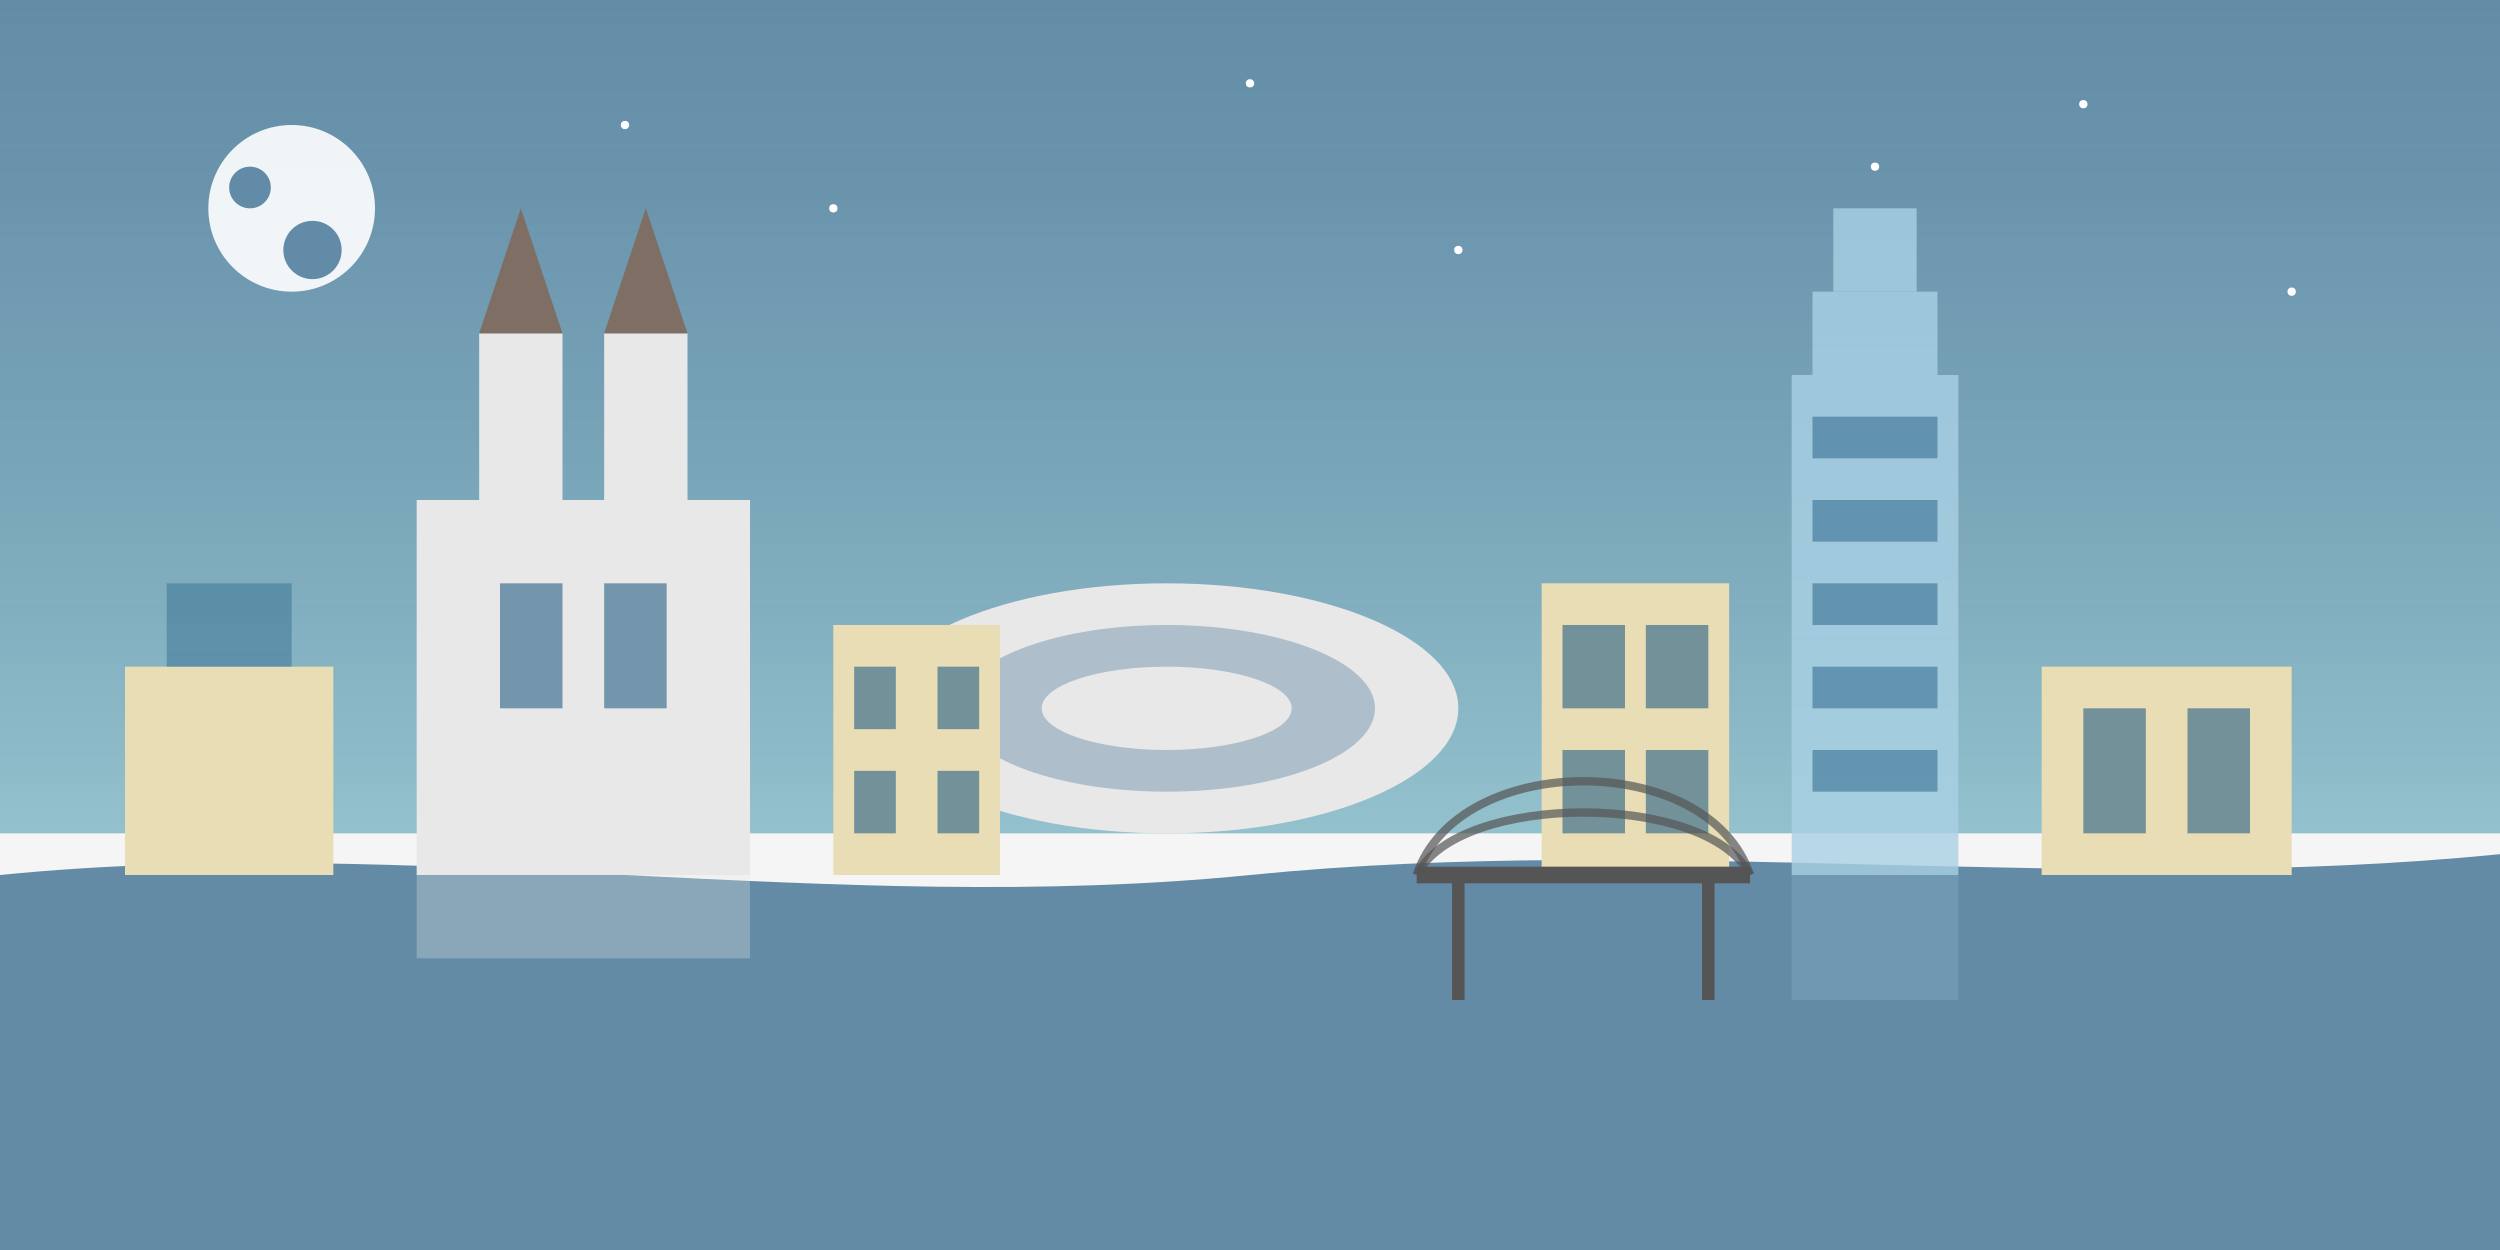 <svg xmlns="http://www.w3.org/2000/svg" width="600" height="300" viewBox="0 0 600 300">
  <!-- Panorama Wrocławia -->
  <rect width="600" height="300" fill="#F5F5F5"/>
  
  <!-- Tło nieba -->
  <linearGradient id="skyGradient" x1="0%" y1="0%" x2="0%" y2="100%">
    <stop offset="0%" style="stop-color:#255F85;stop-opacity:0.7" />
    <stop offset="100%" style="stop-color:#88BBC8;stop-opacity:0.9" />
  </linearGradient>
  <rect width="600" height="200" fill="url(#skyGradient)"/>
  
  <!-- Księżyc -->
  <circle cx="70" cy="50" r="20" fill="white" opacity="0.9"/>
  <circle cx="60" cy="45" r="5" fill="#255F85" opacity="0.7"/>
  <circle cx="75" cy="60" r="7" fill="#255F85" opacity="0.7"/>
  
  <!-- Gwiazdy -->
  <circle cx="150" cy="30" r="1" fill="white"/>
  <circle cx="200" cy="50" r="1" fill="white"/>
  <circle cx="300" cy="20" r="1" fill="white"/>
  <circle cx="350" cy="60" r="1" fill="white"/>
  <circle cx="450" cy="40" r="1" fill="white"/>
  <circle cx="500" cy="25" r="1" fill="white"/>
  <circle cx="550" cy="70" r="1" fill="white"/>
  
  <!-- Odra i Ostrów Tumski -->
  <path d="M0,210 C100,200 200,220 300,210 C400,200 500,215 600,205 L600,300 L0,300 Z" fill="#255F85" opacity="0.7"/>
  
  <!-- Katedra -->
  <rect x="100" y="120" width="80" height="90" fill="#E8E8E8"/>
  <rect x="115" y="80" width="20" height="40" fill="#E8E8E8"/>
  <rect x="145" y="80" width="20" height="40" fill="#E8E8E8"/>
  <polygon points="115,80 125,50 135,80" fill="#7F6E63"/>
  <polygon points="145,80 155,50 165,80" fill="#7F6E63"/>
  <rect x="120" y="140" width="15" height="30" fill="#255F85" opacity="0.6"/>
  <rect x="145" y="140" width="15" height="30" fill="#255F85" opacity="0.6"/>
  
  <!-- Sky Tower -->
  <rect x="430" y="90" width="40" height="120" fill="#A9D1E5" opacity="0.8"/>
  <rect x="435" y="70" width="30" height="20" fill="#A9D1E5" opacity="0.8"/>
  <rect x="440" y="50" width="20" height="20" fill="#A9D1E5" opacity="0.8"/>
  <rect x="435" y="100" width="30" height="10" fill="#255F85" opacity="0.5"/>
  <rect x="435" y="120" width="30" height="10" fill="#255F85" opacity="0.5"/>
  <rect x="435" y="140" width="30" height="10" fill="#255F85" opacity="0.5"/>
  <rect x="435" y="160" width="30" height="10" fill="#255F85" opacity="0.5"/>
  <rect x="435" y="180" width="30" height="10" fill="#255F85" opacity="0.5"/>
  
  <!-- Hala Stulecia -->
  <ellipse cx="280" cy="170" rx="70" ry="30" fill="#E8E8E8"/>
  <ellipse cx="280" cy="170" rx="50" ry="20" fill="#255F85" opacity="0.3"/>
  <ellipse cx="280" cy="170" rx="30" ry="10" fill="#E8E8E8"/>
  
  <!-- Pozostałe budynki -->
  <rect x="30" y="160" width="50" height="50" fill="#E8DDB5"/>
  <rect x="40" y="140" width="30" height="20" fill="#255F85" opacity="0.4"/>
  
  <rect x="200" y="150" width="40" height="60" fill="#E8DDB5"/>
  <rect x="205" y="160" width="10" height="15" fill="#255F85" opacity="0.6"/>
  <rect x="225" y="160" width="10" height="15" fill="#255F85" opacity="0.6"/>
  <rect x="205" y="185" width="10" height="15" fill="#255F85" opacity="0.6"/>
  <rect x="225" y="185" width="10" height="15" fill="#255F85" opacity="0.6"/>
  
  <rect x="370" y="140" width="45" height="70" fill="#E8DDB5"/>
  <rect x="375" y="150" width="15" height="20" fill="#255F85" opacity="0.6"/>
  <rect x="395" y="150" width="15" height="20" fill="#255F85" opacity="0.6"/>
  <rect x="375" y="180" width="15" height="20" fill="#255F85" opacity="0.6"/>
  <rect x="395" y="180" width="15" height="20" fill="#255F85" opacity="0.6"/>
  
  <rect x="490" y="160" width="60" height="50" fill="#E8DDB5"/>
  <rect x="500" y="170" width="15" height="30" fill="#255F85" opacity="0.6"/>
  <rect x="525" y="170" width="15" height="30" fill="#255F85" opacity="0.6"/>
  
  <!-- Most Grunwaldzki -->
  <line x1="340" y1="210" x2="420" y2="210" stroke="#555" stroke-width="4"/>
  <path d="M340,210 C350,180 410,180 420,210" fill="none" stroke="#555" stroke-width="2" stroke-opacity="0.7"/>
  <path d="M340,210 C350,190 410,190 420,210" fill="none" stroke="#555" stroke-width="2" stroke-opacity="0.7"/>
  <line x1="350" y1="210" x2="350" y2="240" stroke="#555" stroke-width="3"/>
  <line x1="410" y1="210" x2="410" y2="240" stroke="#555" stroke-width="3"/>
  
  <!-- Odbicia w wodzie -->
  <rect x="100" y="210" width="80" height="20" fill="#E8E8E8" opacity="0.3"/>
  <rect x="430" y="210" width="40" height="30" fill="#A9D1E5" opacity="0.2"/>
</svg>